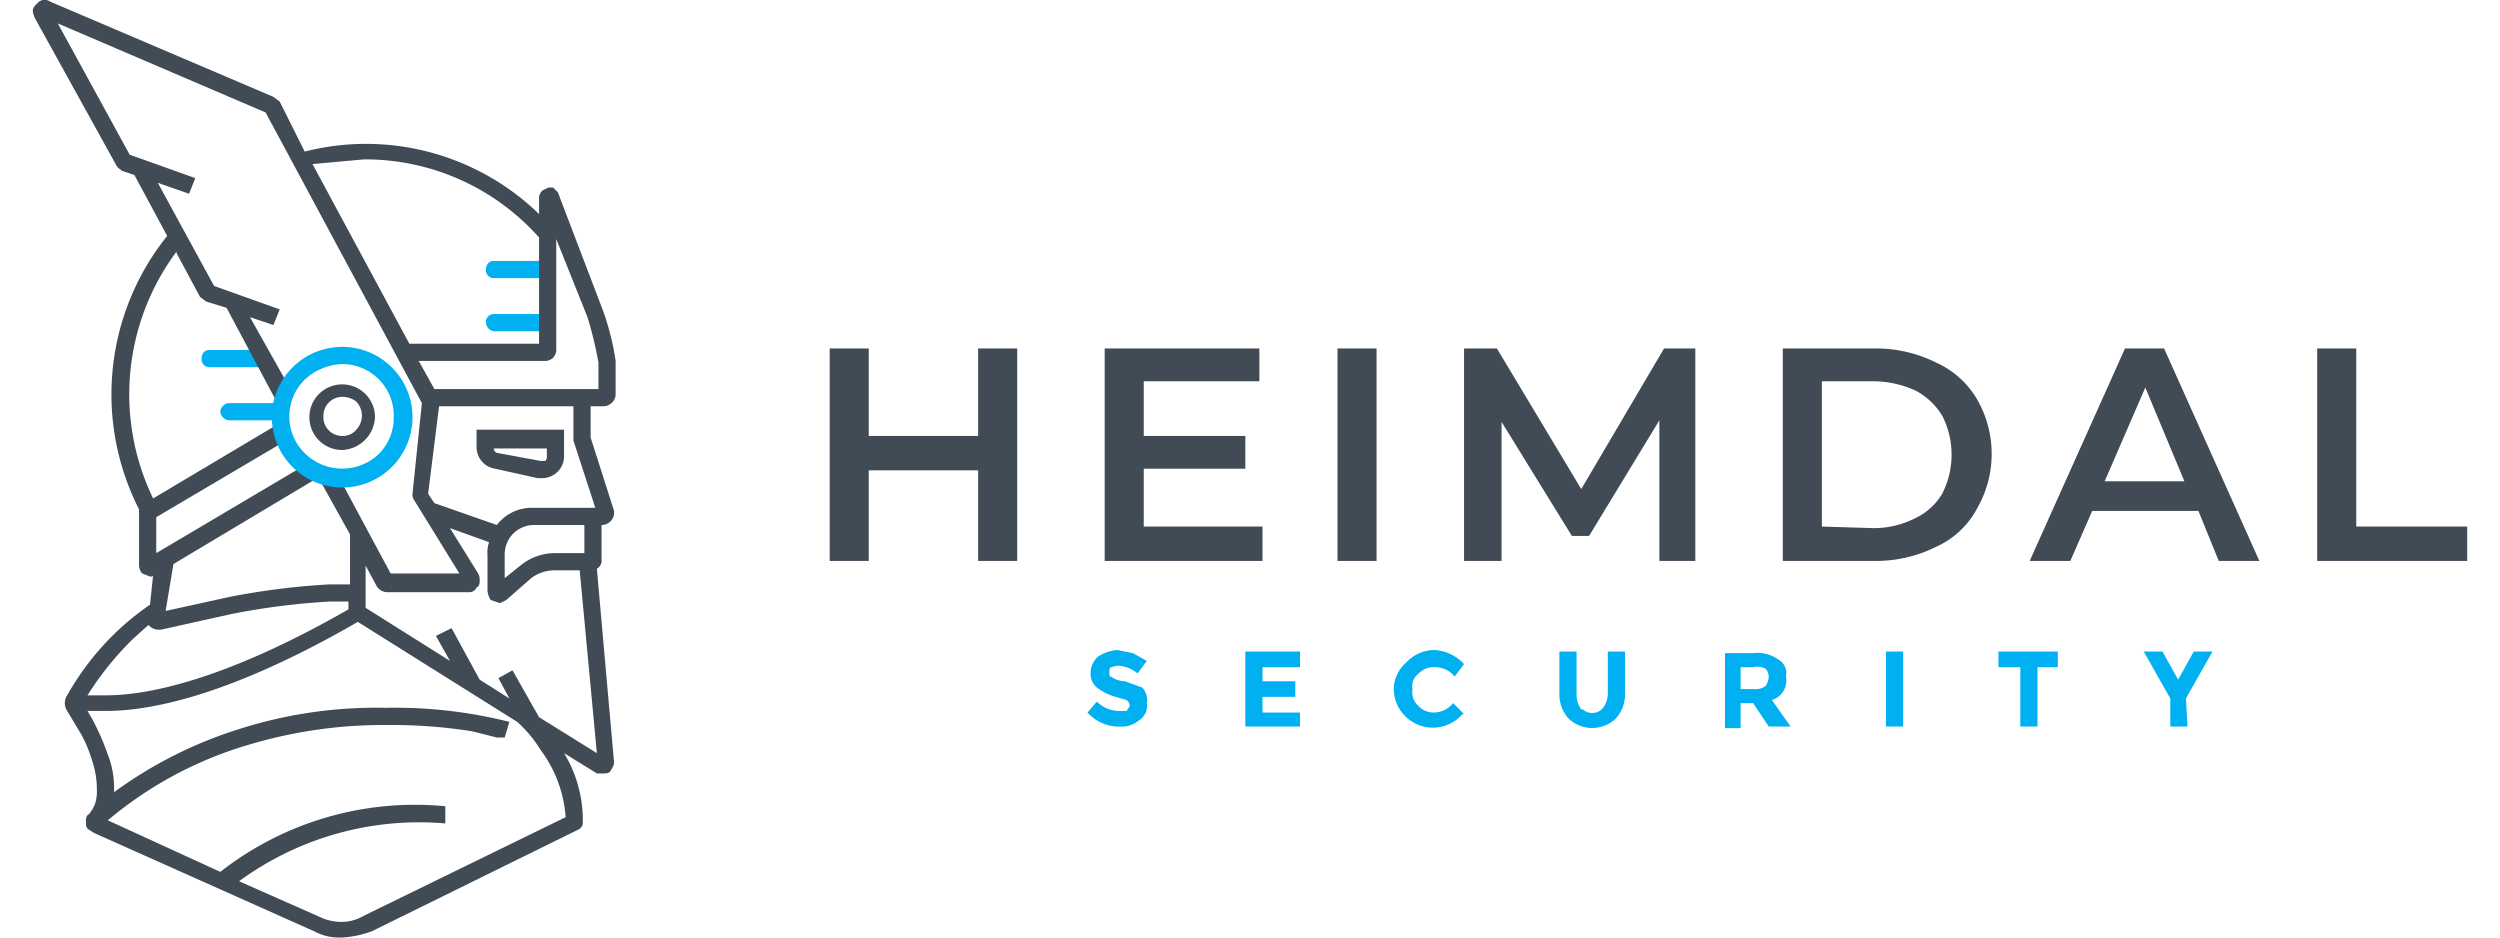 <svg xmlns="http://www.w3.org/2000/svg" viewBox="0 0 160 60"><path d="M148.3 35.9h9.6v-2.2h-7.1v-11.4h-2.5zm-13.6-5.1l2.6-6 2.5 6zm7.3 5.1h2.6l-6.1-13.6h-2.5l-6.1 13.6h2.6l1.4-3.2h6.8zm-25.4-2.2v-9.3h3.3a6.6 6.6 0 0 1 2.7.6 4.4 4.4 0 0 1 1.7 1.6 5.5 5.5 0 0 1 0 5 4 4 0 0 1-1.8 1.6 5.8 5.8 0 0 1-2.6.6zm-2.5 2.2h5.9a8.6 8.6 0 0 0 3.9-.9 5.5 5.5 0 0 0 2.6-2.4 7 7 0 0 0 0-7.1 5.8 5.8 0 0 0-2.6-2.3 8.6 8.6 0 0 0-3.9-.9h-5.9zm-5.6 0v-13.6h-2l-5.3 9-5.4-9h-2.1v13.6h2.4v-8.9l4.5 7.3h1.1l4.5-7.4v9zm-22.9 0h2.5v-13.6h-2.5zm-12.4-2.2v-3.7h6.5v-2.1h-6.5v-3.5h7.4v-2.1h-9.9v13.6h10.1v-2.2zm-10.6-11.4v5.6h-7v-5.6h-2.5v13.6h2.5v-5.8h7v5.8h2.5v-13.6z" fill="#404b56"/><path d="M139.9 44.7l1.7-3h-1.2l-1 1.8-1-1.8h-1.2l1.7 3v1.8h1.1zm-8.2-2v-1h-3.8v1h1.4v3.8h1.1v-3.8zm-11 3.8h1.1v-4.8h-1.1zm-8.4-2.4h-.9v-1.4h.8a1.1 1.1 0 0 1 .8.1.8.8 0 0 1 .2.5 1.1 1.1 0 0 1-.2.6 1 1 0 0 1-.7.2zm1.5-1.9a2.3 2.3 0 0 0-1.6-.4h-1.8v4.8h1v-1.6h.8l1 1.5h1.4l-1.2-1.7a1.3 1.3 0 0 0 .9-1.5 1 1 0 0 0-.5-1.1zm-12.9 2.2v-2.7h-1.1v2.7a2.3 2.3 0 0 0 .6 1.6 2.2 2.2 0 0 0 3 0 2.3 2.3 0 0 0 .6-1.6v-2.7h-1.1v2.7a1.6 1.6 0 0 1-.3.9.9.9 0 0 1-1.3.1h-.1a1.6 1.6 0 0 1-.3-.9zm-10.1.8a1.2 1.2 0 0 1-.4-1.1 1 1 0 0 1 .4-1 1.3 1.3 0 0 1 1-.4 1.6 1.6 0 0 1 1.3.6l.6-.8a2.8 2.8 0 0 0-1.9-.9 2.5 2.5 0 0 0-1.8.8 2.3 2.3 0 0 0-.8 1.7 2.5 2.5 0 0 0 .8 1.8 2.5 2.5 0 0 0 3.6-.2h.1l-.7-.7a1.6 1.6 0 0 1-1.3.6 1.3 1.3 0 0 1-.9-.4zm-11.1-3.5v4.8h3.5v-.9h-2.4v-1h2.1v-1h-2.1v-.9h2.4v-1zm-8.2.9a2.1 2.1 0 0 1 1.3.5l.6-.8-.9-.5-1-.2a2.8 2.8 0 0 0-1.2.4 1.4 1.4 0 0 0-.5 1.1 1.1 1.1 0 0 0 .4.9 3.4 3.4 0 0 0 1.2.6l.7.2a.5.5 0 0 1 .2.4l-.2.3h-.4a2 2 0 0 1-1.5-.6l-.6.7a2.7 2.7 0 0 0 2.1.9 1.7 1.7 0 0 0 1.2-.4 1.1 1.1 0 0 0 .5-1.1 1.2 1.2 0 0 0-.3-1l-1.1-.4a1.6 1.6 0 0 1-.9-.3c-.1 0-.1-.1-.1-.3s0-.2.1-.3zM16.8 22.4h-3.4c-.3 0-.5.2-.5.6a.5.5 0 0 0 .5.5h3.4M18 25.8h-3.3a.6.6 0 0 0-.6.5.6.6 0 0 0 .6.6h3.3M35 16.7h-3.4c-.3 0-.5.2-.5.6a.5.5 0 0 0 .5.5h3.4M35 20.1h-3.4a.5.5 0 0 0-.5.5.6.6 0 0 0 .5.6h3.4" fill="#00b0f1"/><path d="M38.6 26a.8.8 0 0 0 .8-.7v-2.2a16.7 16.7 0 0 0-.8-3.2l-2.9-7.6-.3-.3h-.3l-.4.2a.8.8 0 0 0-.2.4v1.1a15.9 15.9 0 0 0-15-4l-1.6-3.2-.4-.3-14.3-6.1a.6.6 0 0 0-.8.1c-.2.2-.3.3-.3.5s.1.3.1.4l5.2 9.4a.8.8 0 0 0 .4.4h-.1l.9.3 2.1 3.9a16.2 16.2 0 0 0-1.8 17.5v3.6a.8.8 0 0 0 .2.5l.5.2c.1 0 .2 0 .2-.1l-.2 1.9a17.3 17.3 0 0 0-5.3 5.8.9.9 0 0 0 0 1l.9 1.5a8.7 8.7 0 0 1 .7 1.7 5.7 5.7 0 0 1 .3 1.8 2.8 2.8 0 0 1-.1.9 2.5 2.5 0 0 1-.4.7c-.2.1-.2.3-.2.5s0 .4.2.5l.3.2 14.1 6.3a3.4 3.4 0 0 0 1.8.4 6.5 6.5 0 0 0 1.9-.4l13.2-6.5a.5.5 0 0 0 .3-.5 8.3 8.3 0 0 0-1.2-4.4l2.1 1.3h.4c.2 0 .4 0 .5-.2s.2-.3.2-.5l-1.1-12.4a.6.6 0 0 0 .3-.6v-2.2a.8.8 0 0 0 .8-.7v-.2l-1.5-4.7v-2zm-1-5.7a24.6 24.6 0 0 1 .7 2.9v1.7h-10.5l-1-1.8h8.1a.7.7 0 0 0 .7-.7v-7.1zm-6.2 18.1l.6.2.4-.2 1.6-1.4a2.5 2.5 0 0 1 1.5-.5h1.6l1.1 11.7-3.7-2.3-1.7-3-.9.5.7 1.3-1.9-1.2-1.8-3.3-1 .5.9 1.6-5.4-3.4v-2.7l.7 1.3a.8.8 0 0 0 .7.4h5.2a.5.5 0 0 0 .5-.3c.2-.1.2-.3.2-.5a.8.8 0 0 0-.1-.4l-1.8-2.9 2.5.9a1.9 1.9 0 0 0-.1.8v2.3a1.4 1.4 0 0 0 .2.6zm-8.1-28.2a14.9 14.9 0 0 1 11.2 5v6.8h-8.3l-6.2-11.5zm-12 6l1.5 2.8.4.3 1.3.4 3.2 6 1-.6-2.7-4.8 1.5.5.4-1-4.2-1.5-3.6-6.6 2 .7.4-1-4.2-1.5-4.6-8.4 13.3 5.7 10 18.6-.6 5.8a.6.6 0 0 0 .1.4l2.9 4.7h-4.4l-3.6-6.7-1 .6 2 3.6v3.2h-1.3a46.6 46.6 0 0 0-6.4.8l-4.1.9.5-3 9.2-5.5-.5-1-9.8 5.8v-2.3l8.3-4.9-.6-1-7.9 4.7a15.3 15.3 0 0 1 1.5-15.8zm-2.8 24.7l1-.9a.9.9 0 0 0 .6.3h.2l4.5-1a45.2 45.2 0 0 1 6.3-.8h1.2v.5c-8.2 4.7-13.1 5.5-15.5 5.5h-1.2a19.9 19.9 0 0 1 2.9-3.6zm14.8 17.7a2.8 2.8 0 0 1-1.5.4 3.1 3.1 0 0 1-1.3-.3l-5.2-2.3a19.5 19.5 0 0 1 13.2-3.7v-1.1a20.2 20.2 0 0 0-14.4 4.2l-7.2-3.3a24.8 24.8 0 0 1 8.9-4.8 30 30 0 0 1 8.9-1.3 33.1 33.1 0 0 1 5.5.4l1.6.4h.5l.3-1a29.9 29.9 0 0 0-7.9-.9 28.8 28.8 0 0 0-9.2 1.3 27.4 27.4 0 0 0-8.2 4.1v-.2a5.7 5.7 0 0 0-.4-2.2 14.3 14.3 0 0 0-1.3-2.8h1.2c2.7 0 7.8-.9 16.1-5.7l10.2 6.4a8 8 0 0 1 1.5 1.8 8.1 8.1 0 0 1 1.6 4.3zm14.1-23.2h-1.9a3.5 3.5 0 0 0-2.2.8l-1 .8v-1.5a1.9 1.9 0 0 1 .5-1.3 1.9 1.9 0 0 1 1.3-.6h3.3zm-.7-7.2l1.4 4.3h-4a2.8 2.8 0 0 0-2.3 1.1l-4-1.4-.4-.6.7-5.6h8.6v2.1zM30.5 27.5v1.1a1.4 1.4 0 0 0 1.2 1.4l2.7.6h.3a1.4 1.4 0 0 0 1.4-1.4v-1.7zm4.4 2h-.3l-2.7-.5a.3.3 0 0 1-.3-.3h3.4v.5a.4.4 0 0 1-.1.3zM21.9 24.6a2.1 2.1 0 0 0-2.1 2.1 2.1 2.1 0 0 0 2.1 2.1 2.2 2.2 0 0 0 2.1-2.1 2.1 2.1 0 0 0-2.1-2.1zm.9 2.9a1.1 1.1 0 0 1-.9.4 1.2 1.2 0 0 1-1.2-1.3 1.2 1.2 0 0 1 1.2-1.2 1.4 1.4 0 0 1 .9.3 1.3 1.3 0 0 1 0 1.8z" fill="#404b56"/><path d="M21.9 22.2a4.5 4.5 0 1 0 4.5 4.5 4.5 4.5 0 0 0-4.5-4.5zm2.4 6.8a3.4 3.4 0 0 1-4.8 0 3.3 3.3 0 0 1 0-4.7 3.7 3.7 0 0 1 2.4-1 3.3 3.3 0 0 1 3.3 3.4 3.3 3.3 0 0 1-.9 2.3z" fill="#00b0f1"/></svg>